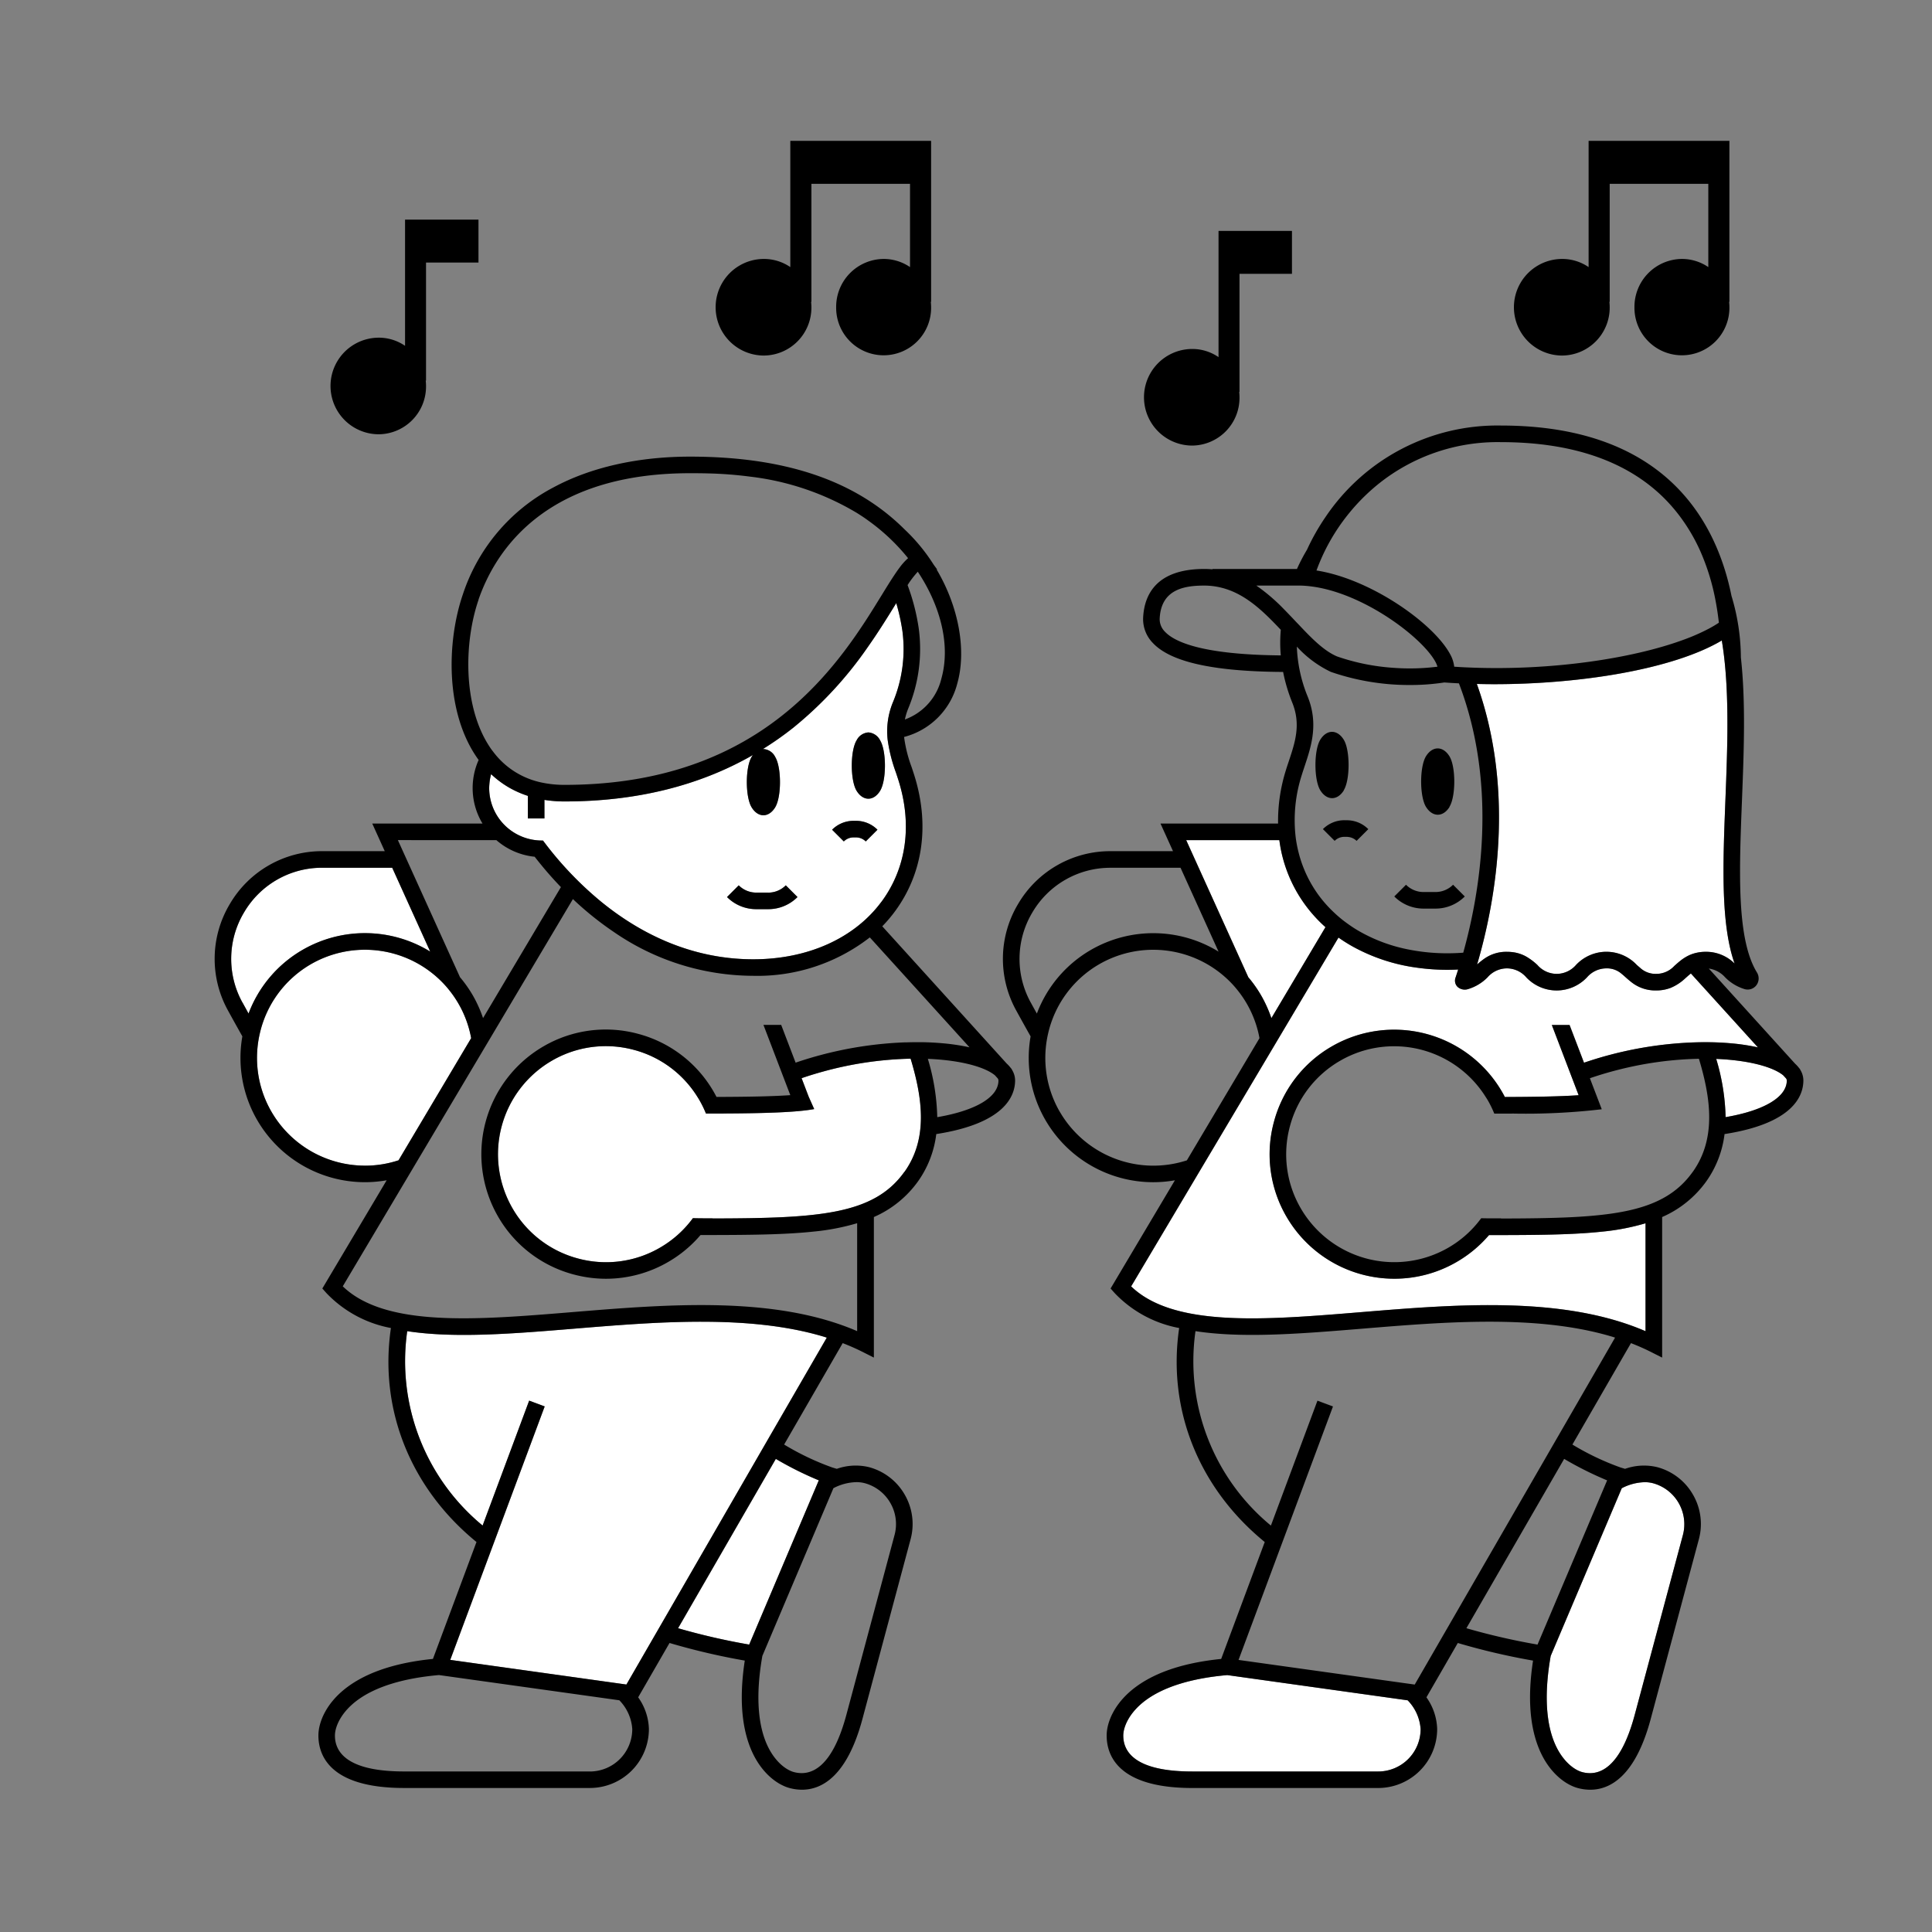 <svg xmlns="http://www.w3.org/2000/svg" width="288" height="288" viewBox="0 0 288 288"><rect x="0" y="0" width="288" height="288" fill="#808080" stroke="none"/><g transform="translate(-271 -1321)"><g transform="translate(-183 21)"><g transform="translate(486 1363.44)"><g transform="translate(2.473 26.47)"><path d="M2108.824-437.381l1.119,2.47,7.089,15.644.307.676a18.55,18.55,0,0,1,1.343,1.793c.2.3.386.6.567.915.286.5.542,1,.778,1.51a18.261,18.261,0,0,1,.749,1.875l1.314-2.21,1.242-2.089,1.549-2.606,3.957-6.656a21.27,21.27,0,0,1-2.963-3.245,20.9,20.9,0,0,1-2.949-5.608,20.966,20.966,0,0,1-.684-2.47c-.115-.543-.206-1.093-.279-1.647h-13.884l.157.348Z" transform="translate(-1965.724 474.359)" fill="#fff"/><path d="M1803.426-385.918l.146-.245a16.029,16.029,0,0,0-1.889-5.138,16.2,16.2,0,0,0-1.488-2.15c-.129-.157-.258-.312-.392-.464a15.925,15.925,0,0,0-2.136-2.006,16.126,16.126,0,0,0-17.974-1.273,16.058,16.058,0,0,0-7.633,10.351,16.174,16.174,0,0,0-.4,4.271,15.99,15.99,0,0,0,2.136,7.368,16.11,16.11,0,0,0,13.968,8.046,16,16,0,0,0,4.98-.8Z" transform="translate(-1767.803 451.013)" fill="#fff"/><path d="M2181.593-387.382,2171.6-398.4c-.219.17-.436.362-.671.57l-.141.126a7.244,7.244,0,0,1-2.183,1.44,5.929,5.929,0,0,1-2.2.393,5.74,5.74,0,0,1-3.754-1.3c-.28-.219-.533-.444-.772-.656-.21-.187-.406-.36-.6-.517a3.3,3.3,0,0,0-2.283-.818,3.835,3.835,0,0,0-2.884,1.335,6.23,6.23,0,0,1-4.526,1.959,6.231,6.231,0,0,1-4.527-1.959,3.839,3.839,0,0,0-2.885-1.335,3.838,3.838,0,0,0-2.885,1.335,6.86,6.86,0,0,1-2.933,1.764,1.6,1.6,0,0,1-1.577-.379,1.3,1.3,0,0,1-.277-1.3c.13-.384.267-.805.406-1.246-.54.024-1.083.041-1.635.041a32.46,32.46,0,0,1-4.454-.31,27.3,27.3,0,0,1-9.58-3.132,23.609,23.609,0,0,1-2.139-1.341l-.032-.024-1.653,2.781-2.66,4.476-1.256,2.112-2.317,3.9-1.324,2.228-1.084,1.825-1.318,2.218-6.933,11.662-1.31,2.2-1.083,1.823-1.49,2.508-8.48,14.265c6.367,6.14,19.939,5.021,34.28,3.84,14.139-1.165,30.078-2.478,42.4,2.84v-16.088a34.3,34.3,0,0,1-6.5,1.249c-4.372.467-9.708.51-16.834.513a18.593,18.593,0,0,1-4.844,4.019,18.456,18.456,0,0,1-9.253,2.484,18.578,18.578,0,0,1-16.111-9.28,18.447,18.447,0,0,1-1.855-14.09,18.448,18.448,0,0,1,8.652-11.274,18.588,18.588,0,0,1,25.363,6.8c.145.249.281.5.412.755,4.189-.014,8.134-.066,11-.266l-.046-.119-2.8-7.335-1.152-3.014h2.644l.315.825.268.7,1.569,4.1c.277-.1.555-.189.833-.279q1.679-.547,3.366-.981a57.033,57.033,0,0,1,12.159-1.769c.885-.03,1.752-.037,2.594-.021,1.049.02,2.061.075,3.027.164A30.981,30.981,0,0,1,2181.593-387.382Z" transform="translate(-1954.007 453.607)" fill="#fff"/><path d="M2100.807-136.712c-5.235.457-9.375,1.714-12.111,3.709-2.512,1.833-3.4,4-3.4,5.308,0,2.442,1.786,5.352,10.292,5.352H2123.3a6.325,6.325,0,0,0,6.318-6.317,6.786,6.786,0,0,0-1.928-4.292Z" transform="translate(-1952.319 296.505)" fill="#fff"/><path d="M2310.007-357.355c-.082-.07-.17-.14-.27-.21-1.683-1.184-5.2-2.074-9.743-2.259a32.422,32.422,0,0,1,1.4,8.681c5.739-.981,9.125-2.994,9.125-5.472a.585.585,0,0,0-.1-.289Z" transform="translate(-2078.629 427.762)" fill="#fff"/><path d="M2213.307-504.847c5.445,15.144,3.06,30.568.618,39.751q-.18.676-.359,1.308c-.074.259-.148.516-.22.763a10.761,10.761,0,0,1,1.126-.9,5.67,5.67,0,0,1,3.326-.992,6.808,6.808,0,0,1,.788.045,5.516,5.516,0,0,1,2.056.651,9.139,9.139,0,0,1,1.682,1.263,3.839,3.839,0,0,0,2.886,1.335,3.839,3.839,0,0,0,2.885-1.335,6.228,6.228,0,0,1,4.526-1.959,6.228,6.228,0,0,1,4.525,1.959c.165.147.32.282.475.41a3.378,3.378,0,0,0,2.41.924,3.636,3.636,0,0,0,2.713-1.184l.171-.15c.2-.181.417-.371.649-.558a7.039,7.039,0,0,1,1.03-.7,5.431,5.431,0,0,1,1.221-.492,6.2,6.2,0,0,1,1.625-.205,6.011,6.011,0,0,1,4.289,1.75c-1.917-5.4-1.784-13.4-1.463-21.957q.045-1.2.093-2.412.057-1.449.112-2.906c.076-2.063.14-4.129.171-6.174q.034-2.214,0-4.383c-.041-2.629-.172-5.187-.445-7.618q-.155-1.384-.376-2.709c-7.28,4.312-21.15,6.515-33.939,6.515C2215.019-504.813,2214.16-504.827,2213.307-504.847Z" transform="translate(-2027.63 516.893)" fill="#fff"/><path d="M2239.671-168c1.12,2.9,2.987,4.324,4.246,4.662,2.36.632,5.632-.341,7.834-8.557l7.174-26.773a6.326,6.326,0,0,0-4.465-7.737,4.77,4.77,0,0,0-1.219-.15,7.734,7.734,0,0,0-3.427.9l-10.593,25C2238.309-175.48,2238.452-171.157,2239.671-168Z" transform="translate(-2042.529 337.593)" fill="#fff"/><path d="M1916.334-499.613a23.354,23.354,0,0,1-1.222-4.835,12.1,12.1,0,0,1-.075-1.224,11.139,11.139,0,0,1,.061-1.252,11.279,11.279,0,0,1,.776-3.1,20.611,20.611,0,0,0,1.433-10.673,29.927,29.927,0,0,0-.917-4.155l-.053.086c-.659,1.072-1.4,2.27-2.221,3.542q-.456.706-.949,1.441c-.326.484-.662.975-1.015,1.476a57.527,57.527,0,0,1-11.063,11.987,47.924,47.924,0,0,1-4.572,3.219,2.094,2.094,0,0,1,1.817,1.161c.964,1.556.964,5.991,0,7.547s-2.529,1.556-3.494,0-.965-5.991,0-7.547c.059-.1.12-.184.184-.267-8.007,4.592-17.415,6.923-28.079,6.923a18.912,18.912,0,0,1-3-.233v2.763h-2.47v-3.361a14.777,14.777,0,0,1-2.695-1.178,14.214,14.214,0,0,1-2.047-1.411q-.378-.31-.736-.647a7.767,7.767,0,0,0-.256,1.458c-.016.2-.031.4-.031.611a7.824,7.824,0,0,0,4.478,7.061q.319.152.653.275a7.728,7.728,0,0,0,1.29.354,7.815,7.815,0,0,0,1.4.133h.2a52.015,52.015,0,0,0,8.581,9.049c6.266,5.136,13.943,8.654,22.757,8.654,8.129,0,15.1-3.134,19.128-8.6,3.689-5.005,4.6-11.393,2.553-17.986C1916.62-498.758,1916.478-499.183,1916.334-499.613Zm-19.032,20.39h-1.774a6.133,6.133,0,0,1-4.367-1.809l1.746-1.746a3.682,3.682,0,0,0,2.62,1.085h1.774a3.681,3.681,0,0,0,2.62-1.085l1.747,1.746A6.133,6.133,0,0,1,1897.3-479.223Zm14.54-10.1a2.044,2.044,0,0,0-1.455-.6h-.359a2.045,2.045,0,0,0-1.456.6l-1.747-1.746a4.5,4.5,0,0,1,3.2-1.326h.359a4.5,4.5,0,0,1,3.2,1.326Zm2.137-7.534c-.965,1.556-2.529,1.556-3.494,0s-.965-5.991,0-7.547a2.13,2.13,0,0,1,1.749-1.167,2.131,2.131,0,0,1,1.745,1.167c0,.008.009.019.014.027C1914.942-502.8,1914.938-498.405,1913.979-496.858Z" transform="translate(-1817.255 524.846)" fill="#fff"/><path d="M1924.112-189.739a99.4,99.4,0,0,0,10.383,2.4l.22.04,2.549-6.017,3.478-8.21,2.181-5.149,1.475-3.48.693-1.636c-.128-.05-.261-.1-.4-.159a51.341,51.341,0,0,1-6.011-3.031Z" transform="translate(-1857.496 342.552)" fill="#fff"/><path d="M1772.958-416.8a18.583,18.583,0,0,1,19.011.268l-5.664-12.5h-10.4a13.466,13.466,0,0,0-11.692,6.665A13.47,13.47,0,0,0,1764-408.9c.3.546.6,1.081.89,1.612A18.478,18.478,0,0,1,1772.958-416.8Z" transform="translate(-1762.303 468.476)" fill="#fff"/><path d="M1907.4-360.659q-1.267.347-2.548.765c-.228.075-.456.153-.684.231l1.056,2.762.822,1.842c-2.652.507-7.807.632-13.494.661l0,.009h-2.639a16.077,16.077,0,0,0-.972-1.994c-.093-.162-.192-.318-.29-.476a15.983,15.983,0,0,0-9.484-7.025,16.179,16.179,0,0,0-4.193-.555,16.006,16.006,0,0,0-8.022,2.163,16.116,16.116,0,0,0-5.892,21.99,15.994,15.994,0,0,0,9.775,7.5,15.992,15.992,0,0,0,12.215-1.608,16.126,16.126,0,0,0,2.615-1.881,15.951,15.951,0,0,0,2.261-2.47l.036-.05c.488.01.986.017,1.5.021q.712.005,1.45,0l-.012.022c15.77-.033,24.029-.525,28.6-6.962,3.5-4.928,2.708-10.893.92-16.859A53.312,53.312,0,0,0,1907.4-360.659Z" transform="translate(-1819.138 430.478)" fill="#fff"/><path d="M1850.456-263.626c-9.052.746-17.808,1.464-24.9.371a31.744,31.744,0,0,0,11.242,28.984l6.939-18.621,1.157.431,1.157.431L1832.1-214.587l-.127.341,5.921.828,8.831,1.235,5.577.78,3.7.518,2.234.312.042-.072,3.976-6.887.637-1.1.627-1.087,14.878-25.77.615-1.065.618-1.071,8.467-14.665c-.2-.061-.389-.124-.586-.182C1876.382-265.761,1862.727-264.637,1850.456-263.626Z" transform="translate(-1799.324 371.779)" fill="#fff"/></g><g transform="translate(0 0)"><path d="M1992.619-493.169l.022-.021-.153-.169a4.506,4.506,0,0,0-.6-.657L1979.027-508.2a4.031,4.031,0,0,1,2.434,1.311,6.854,6.854,0,0,0,2.937,1.765,1.626,1.626,0,0,0,1.728-.6,1.692,1.692,0,0,0,.069-1.9c-3.041-4.975-2.647-14.992-2.23-25.6.286-7.261.576-14.718-.161-21.365a32.2,32.2,0,0,0-1.4-9.167c-2.226-11.055-9.844-25.391-34.364-25.391a30.867,30.867,0,0,0-26.166,13.655,32.883,32.883,0,0,0-2.751,4.864,26.775,26.775,0,0,0-1.493,2.862h-12.6v.054q-.6-.054-1.221-.054c-7.156,0-8.9,3.866-9.1,7.11a5.084,5.084,0,0,0,1.443,3.927c2.668,2.84,9.024,4.252,19.414,4.313a25.286,25.286,0,0,0,1.369,4.587c1.307,3.235.423,5.889-.513,8.7-.148.447-.3.888-.431,1.326a25.288,25.288,0,0,0-1.176,7.988h-17.528l1.866,4.117h-9.279a15.915,15.915,0,0,0-13.817,7.877,15.919,15.919,0,0,0-.257,15.907q1.089,1.983,2.126,3.824a18.481,18.481,0,0,0,2.2,12.459,18.579,18.579,0,0,0,16.111,9.28,18.508,18.508,0,0,0,3.2-.287l-9.589,16.132.6.675a17.741,17.741,0,0,0,9.624,5.216c-1.781,12.11,2.887,23.847,12.755,31.9l-6.494,17.429c-5.4.542-9.638,1.919-12.652,4.118-3.258,2.376-4.418,5.33-4.418,7.3,0,2.921,1.658,7.822,12.763,7.822h27.717a8.8,8.8,0,0,0,8.788-8.788v0a8.531,8.531,0,0,0-1.6-4.729l4.675-8.1a100.6,100.6,0,0,0,11.218,2.625c-.789,5.153-.535,9.459.771,12.842,1.452,3.762,4.005,5.648,5.911,6.158a7.114,7.114,0,0,0,1.842.249c2.869,0,6.692-1.876,9.017-10.553l7.174-26.773a8.728,8.728,0,0,0-.878-6.668,8.73,8.73,0,0,0-5.336-4.095h0a8.441,8.441,0,0,0-4.785.254l-.667-.2a39.495,39.495,0,0,1-7.182-3.42l8.729-15.119c.977.379,1.934.793,2.86,1.257l1.788.9v-20.954a15.886,15.886,0,0,0,6.577-5.312,15.376,15.376,0,0,0,2.725-7.054c10.2-1.585,11.751-5.671,11.751-8A3.023,3.023,0,0,0,1992.619-493.169ZM1981.337-554.4c.273,2.431.4,4.989.445,7.618q.033,2.166,0,4.383c-.031,2.045-.1,4.111-.171,6.174q-.054,1.456-.112,2.906-.047,1.213-.093,2.412c-.321,8.561-.454,16.557,1.463,21.957a6.01,6.01,0,0,0-4.289-1.75,6.206,6.206,0,0,0-1.625.206,5.43,5.43,0,0,0-1.221.492,7.029,7.029,0,0,0-1.03.7c-.231.187-.446.377-.649.558l-.171.15a3.636,3.636,0,0,1-2.713,1.184,3.378,3.378,0,0,1-2.411-.924c-.154-.129-.309-.264-.474-.41a6.23,6.23,0,0,0-4.526-1.959,6.228,6.228,0,0,0-4.526,1.959,3.839,3.839,0,0,1-2.885,1.335,3.839,3.839,0,0,1-2.885-1.335A9.135,9.135,0,0,0,1951.78-510a5.516,5.516,0,0,0-2.056-.651,6.835,6.835,0,0,0-.788-.045,5.672,5.672,0,0,0-3.327.992,10.762,10.762,0,0,0-1.125.9c.073-.247.146-.5.22-.763q.178-.631.359-1.308c2.442-9.183,4.826-24.607-.618-39.751.853.02,1.712.034,2.578.034,12.789,0,26.658-2.2,33.938-6.515Q1981.183-555.782,1981.337-554.4ZM1921.4-569.64a29.727,29.727,0,0,1,2.511-4.45c.431-.629.939-1.316,1.525-2.033a29.685,29.685,0,0,1,4.227-4.226,28.348,28.348,0,0,1,18.376-6.323c10.471,0,18.6,2.76,24.172,8.2a25.079,25.079,0,0,1,2.8,3.268,27.01,27.01,0,0,1,2.82,4.949,33.543,33.543,0,0,1,2.194,7.19q.263,1.365.438,2.8c.021.17.045.336.064.507-.449.3-.949.6-1.49.886a30.012,30.012,0,0,1-3.716,1.636c-7.665,2.832-19.763,4.645-31.835,4.166-.455-.018-.909-.037-1.363-.062-.35-.019-.7-.042-1.05-.065a5.01,5.01,0,0,0-.621-1.885,9.577,9.577,0,0,0-.545-.884c-3.049-4.448-11.691-10.366-19.367-11.575C1920.792-568.224,1921.078-568.927,1921.4-569.64Zm-6.183,14.758h-.024c-11.574-.109-15.77-1.966-17.242-3.532a2.636,2.636,0,0,1-.777-2.082c.265-4.249,3.685-4.793,6.635-4.793a10.563,10.563,0,0,1,2.579.32c3.577.895,6.268,3.558,8.834,6.275A21.438,21.438,0,0,0,1915.22-554.882Zm1.059,1.24Zm1.276-6.182q-.316-.337-.639-.678l-.161-.168q-.513-.54-1.045-1.079a27.409,27.409,0,0,0-4.136-3.541h6.281l.111,0c.2,0,.4.006.6.016.23.012.461.03.693.052.186.018.374.04.561.065,7.834,1.014,16.535,7.652,18.459,11.244a3.88,3.88,0,0,1,.234.515c.026.072.049.14.065.2a32.957,32.957,0,0,1-6.6.165,32.089,32.089,0,0,1-8.382-1.7c-2-.858-3.839-2.764-5.774-4.818Zm.8,22.757c.131-.421.272-.846.415-1.276.988-2.965,2.108-6.326.461-10.4a21.687,21.687,0,0,1-1.615-7.446,16.478,16.478,0,0,0,5.043,3.753l.063.025a35.817,35.817,0,0,0,11.808,1.943,33.132,33.132,0,0,0,5.073-.38q1.074.079,2.174.133c5.872,15.355,3.134,31.241.645,40.15-.786.057-1.58.089-2.385.089a29.364,29.364,0,0,1-5.57-.525,24.122,24.122,0,0,1-7.787-2.9c-.547-.326-1.07-.678-1.578-1.046-.269-.195-.534-.392-.791-.6-.394-.317-.771-.65-1.137-.994a18.75,18.75,0,0,1-2.266-2.536,18.42,18.42,0,0,1-2.161-3.81,18.442,18.442,0,0,1-.894-2.711,19.06,19.06,0,0,1-.4-2.091A21.985,21.985,0,0,1,1918.353-537.067Zm-9.714,9.727h6.367c.073.554.164,1.1.279,1.647a20.864,20.864,0,0,0,.684,2.47,20.887,20.887,0,0,0,2.948,5.608,21.273,21.273,0,0,0,2.963,3.245l-3.957,6.656-1.549,2.606-1.242,2.089-1.314,2.21a18.32,18.32,0,0,0-.748-1.875c-.236-.51-.492-1.014-.778-1.51-.181-.313-.371-.616-.567-.915a18.549,18.549,0,0,0-1.343-1.793l-.307-.676-7.089-15.644-1.119-2.47-.589-1.3-.157-.348Zm-30.67,24.242a13.471,13.471,0,0,1,.217-13.46,13.467,13.467,0,0,1,11.692-6.665h10.4l5.665,12.5a18.584,18.584,0,0,0-19.011-.268,18.477,18.477,0,0,0-8.071,9.5C1878.565-502.016,1878.269-502.551,1877.969-503.1Zm4.3,16.237a16,16,0,0,1-2.136-7.367,16.165,16.165,0,0,1,.4-4.271,16.053,16.053,0,0,1,7.633-10.352,16.125,16.125,0,0,1,17.974,1.273,15.948,15.948,0,0,1,2.135,2.005c.134.151.263.308.392.464a16.118,16.118,0,0,1,1.489,2.15,16.01,16.01,0,0,1,1.889,5.138l-.146.245-10.679,17.966A16.126,16.126,0,0,1,1882.272-486.861Zm47.479,98.353h-27.717c-8.507,0-10.292-2.91-10.292-5.352,0-1.3.891-3.475,3.4-5.308,2.736-2,6.875-3.252,12.111-3.709l26.885,3.76a6.787,6.787,0,0,1,1.928,4.292A6.325,6.325,0,0,1,1929.751-388.508Zm36.3-42.225a7.734,7.734,0,0,1,3.427-.9,4.767,4.767,0,0,1,1.219.15,6.325,6.325,0,0,1,4.465,7.737l-7.174,26.773c-2.2,8.216-5.474,9.189-7.834,8.557-1.259-.338-3.126-1.761-4.246-4.662-1.219-3.159-1.363-7.482-.45-12.656Zm-2.58-1.337c.134.055.267.11.4.16l-.693,1.636L1961.7-426.8l-2.182,5.151-3.478,8.209-2.549,6.016-.22-.04a99.4,99.4,0,0,1-10.383-2.4l14.574-25.243A51.353,51.353,0,0,0,1963.474-432.07Zm-6.888-6.449-.619,1.071-.615,1.066-14.878,25.769-.627,1.087-.636,1.1-3.976,6.887-.042.073-2.234-.312-3.7-.518-5.577-.78-8.831-1.235-5.921-.828.127-.341L1923-442.923l-1.157-.432-1.158-.431-6.939,18.621a31.746,31.746,0,0,1-11.242-28.984c7.089,1.094,15.845.375,24.9-.371,12.271-1.011,25.926-2.135,37.06,1.152.2.058.391.121.586.182Zm20.052-39.382c-4.572,6.435-12.828,6.929-28.591,6.962l.013-.022c-.5,0-.983,0-1.462,0-.51,0-1.007-.012-1.5-.021l-.036.05a15.978,15.978,0,0,1-2.261,2.47,16.136,16.136,0,0,1-2.615,1.881,16.117,16.117,0,0,1-21.99-5.893,15.991,15.991,0,0,1-1.608-12.215,15.993,15.993,0,0,1,7.5-9.774,16,16,0,0,1,8.021-2.153,16.108,16.108,0,0,1,13.672,7.57c.1.159.2.313.3.476a16.2,16.2,0,0,1,.971,1.993v0h2.643l0-.01a97.3,97.3,0,0,0,13.378-.639l-.55-1.439h0l-1.218-3.185c.228-.078.456-.156.685-.231,1.153-.377,2.3-.712,3.436-1a53.129,53.129,0,0,1,12.131-1.671C1979.346-488.794,1980.139-482.829,1976.638-477.9Zm.144-19.292a57.038,57.038,0,0,0-12.16,1.769q-1.683.433-3.365.981c-.278.09-.556.184-.833.279l-1.569-4.1-.268-.7-.315-.825h-2.644l1.152,3.015,2.8,7.335.046.119c-2.863.2-6.808.253-11,.266-.131-.254-.267-.506-.412-.755a18.588,18.588,0,0,0-25.363-6.8,18.447,18.447,0,0,0-8.652,11.274,18.448,18.448,0,0,0,1.855,14.089,18.579,18.579,0,0,0,16.112,9.281,18.457,18.457,0,0,0,9.253-2.484,18.593,18.593,0,0,0,4.844-4.019c7.126,0,12.462-.045,16.834-.513a34.313,34.313,0,0,0,6.5-1.249v16.088c-12.323-5.317-28.261-4-42.4-2.84-14.341,1.181-27.913,2.3-34.281-3.84l8.48-14.265,1.49-2.508,1.084-1.823,1.309-2.2,6.933-11.663,1.318-2.218,1.085-1.825,1.324-2.228,2.317-3.9,1.256-2.112,2.661-4.476,1.653-2.781.032.024a23.691,23.691,0,0,0,2.139,1.341,27.3,27.3,0,0,0,9.58,3.132,32.457,32.457,0,0,0,4.454.31c.552,0,1.1-.016,1.635-.041-.139.441-.276.862-.406,1.246a1.3,1.3,0,0,0,.277,1.3,1.6,1.6,0,0,0,1.577.379,6.859,6.859,0,0,0,2.933-1.764,3.837,3.837,0,0,1,2.885-1.335,3.839,3.839,0,0,1,2.885,1.335,6.23,6.23,0,0,0,4.527,1.959,6.229,6.229,0,0,0,4.526-1.959,3.837,3.837,0,0,1,2.885-1.335,3.3,3.3,0,0,1,2.282.818c.2.157.392.331.6.517.239.212.492.437.772.656a5.738,5.738,0,0,0,3.754,1.3,5.93,5.93,0,0,0,2.2-.393,7.236,7.236,0,0,0,2.183-1.44l.142-.126c.235-.208.452-.4.671-.57l9.99,11.015a30.971,30.971,0,0,0-3.952-.6c-.966-.089-1.977-.144-3.027-.164C1978.534-497.23,1977.667-497.223,1976.782-497.193Zm4.75,11.142a32.424,32.424,0,0,0-1.4-8.681c4.548.185,8.059,1.074,9.743,2.259.1.07.188.139.27.209l.41.453a.58.58,0,0,1,.1.289C1990.657-489.045,1987.271-487.031,1981.532-486.05Zm-129.991-44.172a4.5,4.5,0,0,0-3.2,1.327l1.747,1.746a2.044,2.044,0,0,1,1.455-.6h.359a2.044,2.044,0,0,1,1.455.6l1.747-1.746a4.5,4.5,0,0,0-3.2-1.327Zm-12.725,10.7h-1.774a3.682,3.682,0,0,1-2.62-1.085l-1.746,1.746a6.133,6.133,0,0,0,4.367,1.809h1.774a6.133,6.133,0,0,0,4.366-1.809l-1.746-1.746A3.681,3.681,0,0,1,1838.816-519.518Zm16.677-22.712a2.131,2.131,0,0,0-1.745-1.167,2.13,2.13,0,0,0-1.749,1.167c-.965,1.556-.965,5.991,0,7.547s2.529,1.556,3.494,0,.964-5.942.014-7.52C1855.5-542.211,1855.5-542.221,1855.492-542.229Zm19.644,49.039-.153-.169a4.508,4.508,0,0,0-.6-.657L1855.814-514.5a21.16,21.16,0,0,0,1.885-2.215c4.167-5.653,5.205-12.821,2.924-20.183-.135-.437-.282-.879-.431-1.325a20.322,20.322,0,0,1-1.127-4.5,11.053,11.053,0,0,0,7.941-8.007c1.338-4.753.31-11.222-3.092-16.964h.079l-.51-.7a27.281,27.281,0,0,0-4.381-5.307c-7.3-7.263-17.806-10.811-31.946-10.811-7.756,0-14.8,1.589-20.374,4.595a27.832,27.832,0,0,0-13.49,15.941c-2.386,6.961-2.7,17.614,2.261,24.555.031.043.063.082.094.124a10.224,10.224,0,0,0-.895,4.188,10.225,10.225,0,0,0,1.469,5.292h-16.436l1.865,4.117h-9.279a15.914,15.914,0,0,0-13.817,7.878,15.917,15.917,0,0,0-.257,15.906q1.088,1.983,2.126,3.823a18.484,18.484,0,0,0,2.2,12.46,18.579,18.579,0,0,0,16.112,9.28,18.473,18.473,0,0,0,3.2-.288l-9.59,16.133.6.675a17.742,17.742,0,0,0,9.624,5.216c-1.781,12.11,2.887,23.847,12.755,31.9l-6.494,17.428c-5.4.542-9.638,1.919-12.653,4.118-3.257,2.376-4.418,5.33-4.418,7.3,0,2.921,1.658,7.822,12.762,7.822h27.717a8.8,8.8,0,0,0,8.788-8.788v0a8.528,8.528,0,0,0-1.6-4.728l4.675-8.1a100.643,100.643,0,0,0,11.217,2.625c-.788,5.153-.535,9.459.771,12.842,1.452,3.762,4.005,5.648,5.911,6.158a7.118,7.118,0,0,0,1.842.249c2.869,0,6.692-1.876,9.017-10.553l7.174-26.773a8.729,8.729,0,0,0-.878-6.668,8.729,8.729,0,0,0-5.336-4.095h0a8.456,8.456,0,0,0-4.783.255l-.669-.2a39.495,39.495,0,0,1-7.182-3.42l8.729-15.119c.977.379,1.934.793,2.86,1.257l1.788.9v-20.954a15.889,15.889,0,0,0,6.577-5.312,15.377,15.377,0,0,0,2.725-7.054c10.2-1.585,11.751-5.671,11.751-8a3.022,3.022,0,0,0-.508-1.647Zm-19.426-24.986c-4.028,5.465-11,8.6-19.129,8.6-8.814,0-16.491-3.518-22.757-8.654a52.03,52.03,0,0,1-8.581-9.049h-.2a7.815,7.815,0,0,1-1.4-.133,7.726,7.726,0,0,1-1.29-.354q-.334-.123-.653-.275a7.824,7.824,0,0,1-4.478-7.061c0-.206.015-.408.031-.611a7.786,7.786,0,0,1,.256-1.458q.358.338.736.647a14.236,14.236,0,0,0,2.047,1.411,14.775,14.775,0,0,0,2.695,1.178v3.361h2.47v-2.763a18.93,18.93,0,0,0,3,.233c10.664,0,20.072-2.331,28.079-6.923-.063.084-.125.172-.184.267-.965,1.556-.965,5.991,0,7.547s2.529,1.556,3.494,0,.964-5.991,0-7.547a2.094,2.094,0,0,0-1.817-1.161,47.9,47.9,0,0,0,4.572-3.219,57.517,57.517,0,0,0,11.063-11.987c.353-.5.689-.991,1.015-1.475s.645-.97.949-1.441c.823-1.273,1.562-2.47,2.221-3.542l.053-.086a29.891,29.891,0,0,1,.917,4.155,20.611,20.611,0,0,1-1.433,10.673,11.279,11.279,0,0,0-.776,3.1,11.14,11.14,0,0,0-.061,1.252,12.17,12.17,0,0,0,.075,1.223,23.351,23.351,0,0,0,1.222,4.835c.143.43.285.855.416,1.276C1860.307-529.569,1859.4-523.182,1855.711-518.176Zm5.4-49.182c3.235,4.849,4.976,10.775,3.514,15.967a8.591,8.591,0,0,1-5.43,6.066,9.1,9.1,0,0,1,.48-1.593,23.078,23.078,0,0,0,1.585-11.958,31.12,31.12,0,0,0-1.667-6.479A13.869,13.869,0,0,1,1861.114-567.358Zm-65.484,4.189a27.228,27.228,0,0,1,1.094-2.7c.049-.1.1-.206.146-.306l.015-.031c3.373-6.954,11.378-15.828,30.271-15.828.729,0,1.649,0,2.715.029a58.737,58.737,0,0,1,6.249.481,40.118,40.118,0,0,1,15.88,5.389c.446.277.888.563,1.326.867.1.07.2.145.3.217a30.074,30.074,0,0,1,6.043,5.683l-.019.018a8.741,8.741,0,0,0-1.216,1.347c-.258.34-.526.722-.8,1.139-.256.382-.52.79-.8,1.235-.34.54-.7,1.123-1.085,1.753-.339.551-.7,1.13-1.07,1.73q-.4.64-.826,1.311t-.883,1.359c-6.693,10.122-18.651,23.9-44.509,23.9a16.21,16.21,0,0,1-3.236-.312l-.177-.036a12.115,12.115,0,0,1-5.086-2.383,12.188,12.188,0,0,1-1.339-1.247c-.283-.307-.552-.634-.812-.976l-.008-.011c-.078-.1-.16-.205-.237-.312-.173-.242-.336-.493-.495-.747C1793.323-547.6,1793.464-556.852,1795.63-563.169Zm-4.5,35.829h7.165a10.251,10.251,0,0,0,5.712,2.478q.363.467.735.927c.3.365.594.728.9,1.084.7.825,1.464,1.669,2.278,2.516l-1.495,2.514-6.007,10.106-1.549,2.606-1.242,2.089-1.314,2.21a18.376,18.376,0,0,0-.748-1.875c-.236-.51-.492-1.014-.778-1.51-.181-.313-.371-.616-.567-.915a18.612,18.612,0,0,0-1.343-1.794l-.306-.676-7.089-15.644-1.12-2.47-.588-1.3-.157-.348Zm-30.67,24.242a13.471,13.471,0,0,1,.217-13.46,13.467,13.467,0,0,1,11.692-6.665h10.4l5.665,12.5a18.583,18.583,0,0,0-19.011-.268,18.478,18.478,0,0,0-8.07,9.5C1761.06-502.016,1760.764-502.551,1760.464-503.1Zm18.271,24.282a16.11,16.11,0,0,1-13.968-8.046,15.993,15.993,0,0,1-2.136-7.368,16.175,16.175,0,0,1,.4-4.271,16.056,16.056,0,0,1,7.633-10.351,16.126,16.126,0,0,1,17.974,1.273,15.919,15.919,0,0,1,2.136,2.006c.133.151.263.307.391.464a16.161,16.161,0,0,1,1.488,2.15,16.019,16.019,0,0,1,1.889,5.138l-.146.245-10.677,17.964A16,16,0,0,1,1778.734-478.816Zm33.511,90.307h-27.717c-8.507,0-10.292-2.91-10.292-5.352,0-1.3.891-3.475,3.4-5.308,2.736-2,6.875-3.252,12.11-3.709l26.885,3.76a6.785,6.785,0,0,1,1.928,4.294A6.325,6.325,0,0,1,1812.246-388.508Zm36.3-42.225a7.736,7.736,0,0,1,3.427-.9,4.771,4.771,0,0,1,1.217.149,6.279,6.279,0,0,1,3.835,2.944,6.275,6.275,0,0,1,.631,4.794l-7.174,26.773c-2.2,8.217-5.475,9.187-7.833,8.557-1.258-.338-3.126-1.761-4.246-4.662-1.219-3.159-1.363-7.483-.449-12.657Zm-2.578-1.337c.133.055.267.109.395.159l-.693,1.636-1.475,3.48-2.181,5.149-3.478,8.21-2.55,6.017-.22-.04a99.383,99.383,0,0,1-10.383-2.4l14.574-25.243A51.329,51.329,0,0,0,1845.97-432.07Zm-6.89-6.45-.618,1.071-.615,1.065-14.878,25.77-.628,1.087-.636,1.1-3.976,6.887-.042.072-2.234-.312-3.7-.518-5.577-.78-8.831-1.235-5.921-.828.128-.341,13.953-37.443-1.157-.432-1.157-.431-6.939,18.621A31.745,31.745,0,0,1,1785-454.148c7.089,1.094,15.845.375,24.9-.371,12.272-1.01,25.927-2.135,37.06,1.152.2.058.391.121.586.182Zm20.052-39.382c-4.573,6.437-12.832,6.929-28.6,6.962l.012-.022q-.738,0-1.45,0c-.51,0-1.007-.012-1.5-.021l-.036.05a15.954,15.954,0,0,1-2.261,2.47,16.125,16.125,0,0,1-2.615,1.881,15.991,15.991,0,0,1-12.215,1.608,15.993,15.993,0,0,1-9.775-7.5,16.116,16.116,0,0,1,5.892-21.99,16,16,0,0,1,8.022-2.164,16.183,16.183,0,0,1,4.193.555,15.983,15.983,0,0,1,9.484,7.025c.1.158.2.314.29.476a16.08,16.08,0,0,1,.972,1.994h2.639l0-.009c5.687-.029,10.843-.154,13.494-.661l-.822-1.842-1.056-2.762c.228-.078.456-.156.684-.231q1.28-.419,2.548-.765a53.315,53.315,0,0,1,13.02-1.909C1861.84-488.794,1862.633-482.829,1859.132-477.9Zm.144-19.292a57.125,57.125,0,0,0-12.7,1.912q-1.417.379-2.83.838-.417.136-.833.279l-1.57-4.105-.267-.7-.315-.825h-2.645l1.153,3.015,2.813,7.358.037.1c-2.863.2-6.809.253-11,.266-.131-.253-.267-.506-.411-.755a18.446,18.446,0,0,0-11.274-8.651,18.441,18.441,0,0,0-14.089,1.855,18.588,18.588,0,0,0-6.8,25.364,18.446,18.446,0,0,0,11.274,8.651,18.677,18.677,0,0,0,4.836.641,18.456,18.456,0,0,0,9.253-2.5,18.483,18.483,0,0,0,4.83-4.019c7.133,0,12.473-.045,16.848-.513a34.322,34.322,0,0,0,6.5-1.249v16.088c-12.323-5.318-28.261-4-42.4-2.84-14.341,1.181-27.913,2.3-34.28-3.84l8.479-14.265,1.491-2.508,1.083-1.823,1.309-2.2,6.932-11.663,1.319-2.218,1.084-1.824,1.324-2.228,2.316-3.9,1.255-2.112,2.661-4.476,1.759-2.959,2.647-4.453.65-1.095a47.545,47.545,0,0,0,6.119,4.916,36.739,36.739,0,0,0,20.734,6.52,27.294,27.294,0,0,0,17.406-5.725l14.861,16.386a31.061,31.061,0,0,0-3.952-.6c-.966-.089-1.978-.144-3.028-.164C1861.028-497.23,1860.162-497.223,1859.276-497.193Zm4.75,11.142a32.412,32.412,0,0,0-1.4-8.681c4.548.185,8.06,1.074,9.743,2.259.1.07.189.14.271.211l.408.451a.582.582,0,0,1,.1.289C1873.151-489.045,1869.765-487.031,1864.026-486.05Zm60.69-44.253a4.5,4.5,0,0,0-3.2,1.326l1.15,1.15.6.6a2.045,2.045,0,0,1,1.419-.6c.012,0,.024,0,.036,0h.359a2.024,2.024,0,0,1,.205.02,2.064,2.064,0,0,1,1.25.583l.04-.04,1.707-1.707a4.5,4.5,0,0,0-3.2-1.326Zm13.581,13.174a6.136,6.136,0,0,0,4.366-1.809l-1.747-1.747a3.682,3.682,0,0,1-2.62,1.086h-1.774a3.683,3.683,0,0,1-2.62-1.085l-1.746,1.746a6.134,6.134,0,0,0,4.366,1.809Zm2.077-15.165c.965-1.556.965-5.991,0-7.547s-2.529-1.556-3.493,0-.965,5.991,0,7.547S1939.41-530.738,1940.375-532.294Zm-15.756-2.47c.965-1.556.965-5.991,0-7.547s-2.529-1.556-3.493,0-.965,5.991,0,7.547S1923.653-533.208,1924.618-534.764Z" transform="translate(-1756.295 589.141)"/></g></g><path d="M15.038,84.667a7.12,7.12,0,0,0,7.038-7.2,6.958,6.958,0,0,0-.047-.8h.047v-17.6h7.819v-6.4H18.949V71.481a6.9,6.9,0,0,0-3.911-1.214,7.2,7.2,0,0,0,0,14.4" transform="translate(495.432 1280.07)"/><path d="M15.038,84.667a7.12,7.12,0,0,0,7.038-7.2,6.958,6.958,0,0,0-.047-.8h.047v-17.6h7.819v-6.4H18.949V71.481a6.9,6.9,0,0,0-3.911-1.214,7.2,7.2,0,0,0,0,14.4" transform="translate(616.695 1281.754)"/><path d="M17.845,24.8a7.139,7.139,0,0,1,7.077-7.2,6.969,6.969,0,0,1,3.933,1.215V6.4h-14.7V24h-.047a6.867,6.867,0,0,1,.047.8A7.14,7.14,0,0,1,7.078,32a7.2,7.2,0,0,1,0-14.4,6.964,6.964,0,0,1,3.933,1.215V0H32V24h-.047a6.824,6.824,0,0,1,.047.8,7.078,7.078,0,1,1-14.155,0Z" transform="translate(560.8 1321)"/><path d="M24.922,32.5a7.7,7.7,0,0,1,0-15.4,7.451,7.451,0,0,1,3.433.836V6.9h-13.7V24.5h-.006q.006.15.006.3a7.648,7.648,0,0,1-7.578,7.7,7.7,7.7,0,0,1,0-15.4,7.447,7.447,0,0,1,3.433.836V-.5H32.5v25h-.006q.006.15.006.3A7.648,7.648,0,0,1,24.922,32.5Zm0-14.4A6.7,6.7,0,1,0,31.5,24.8a6.352,6.352,0,0,0-.044-.741L31.39,23.5h.11V.5H11.51V19.759l-.781-.532A6.467,6.467,0,0,0,7.078,18.1a6.7,6.7,0,0,0,0,13.4,6.647,6.647,0,0,0,6.578-6.7,6.4,6.4,0,0,0-.044-.741l-.065-.558h.109V5.9h15.7V19.759l-.781-.531A6.474,6.474,0,0,0,24.922,18.1Z" transform="translate(560.8 1321)" fill="rgba(0,0,0,0)"/><path d="M17.845,24.8a7.139,7.139,0,0,1,7.077-7.2,6.969,6.969,0,0,1,3.933,1.215V6.4h-14.7V24h-.047a6.867,6.867,0,0,1,.047.8A7.14,7.14,0,0,1,7.078,32a7.2,7.2,0,0,1,0-14.4,6.964,6.964,0,0,1,3.933,1.215V0H32V24h-.047a6.824,6.824,0,0,1,.047.8,7.078,7.078,0,1,1-14.155,0Z" transform="translate(679.8 1321)"/><path d="M24.922,32.5a7.7,7.7,0,0,1,0-15.4,7.451,7.451,0,0,1,3.433.836V6.9h-13.7V24.5h-.006q.006.15.006.3a7.648,7.648,0,0,1-7.578,7.7,7.7,7.7,0,0,1,0-15.4,7.447,7.447,0,0,1,3.433.836V-.5H32.5v25h-.006q.006.15.006.3A7.648,7.648,0,0,1,24.922,32.5Zm0-14.4A6.7,6.7,0,1,0,31.5,24.8a6.352,6.352,0,0,0-.044-.741L31.39,23.5h.11V.5H11.51V19.759l-.781-.532A6.467,6.467,0,0,0,7.078,18.1a6.7,6.7,0,0,0,0,13.4,6.647,6.647,0,0,0,6.578-6.7,6.4,6.4,0,0,0-.044-.741l-.065-.558h.109V5.9h15.7V19.759l-.781-.531A6.474,6.474,0,0,0,24.922,18.1Z" transform="translate(679.8 1321)" fill="rgba(0,0,0,0)"/></g><rect width="288" height="288" transform="translate(271 1321)" fill="none"/></g></svg>